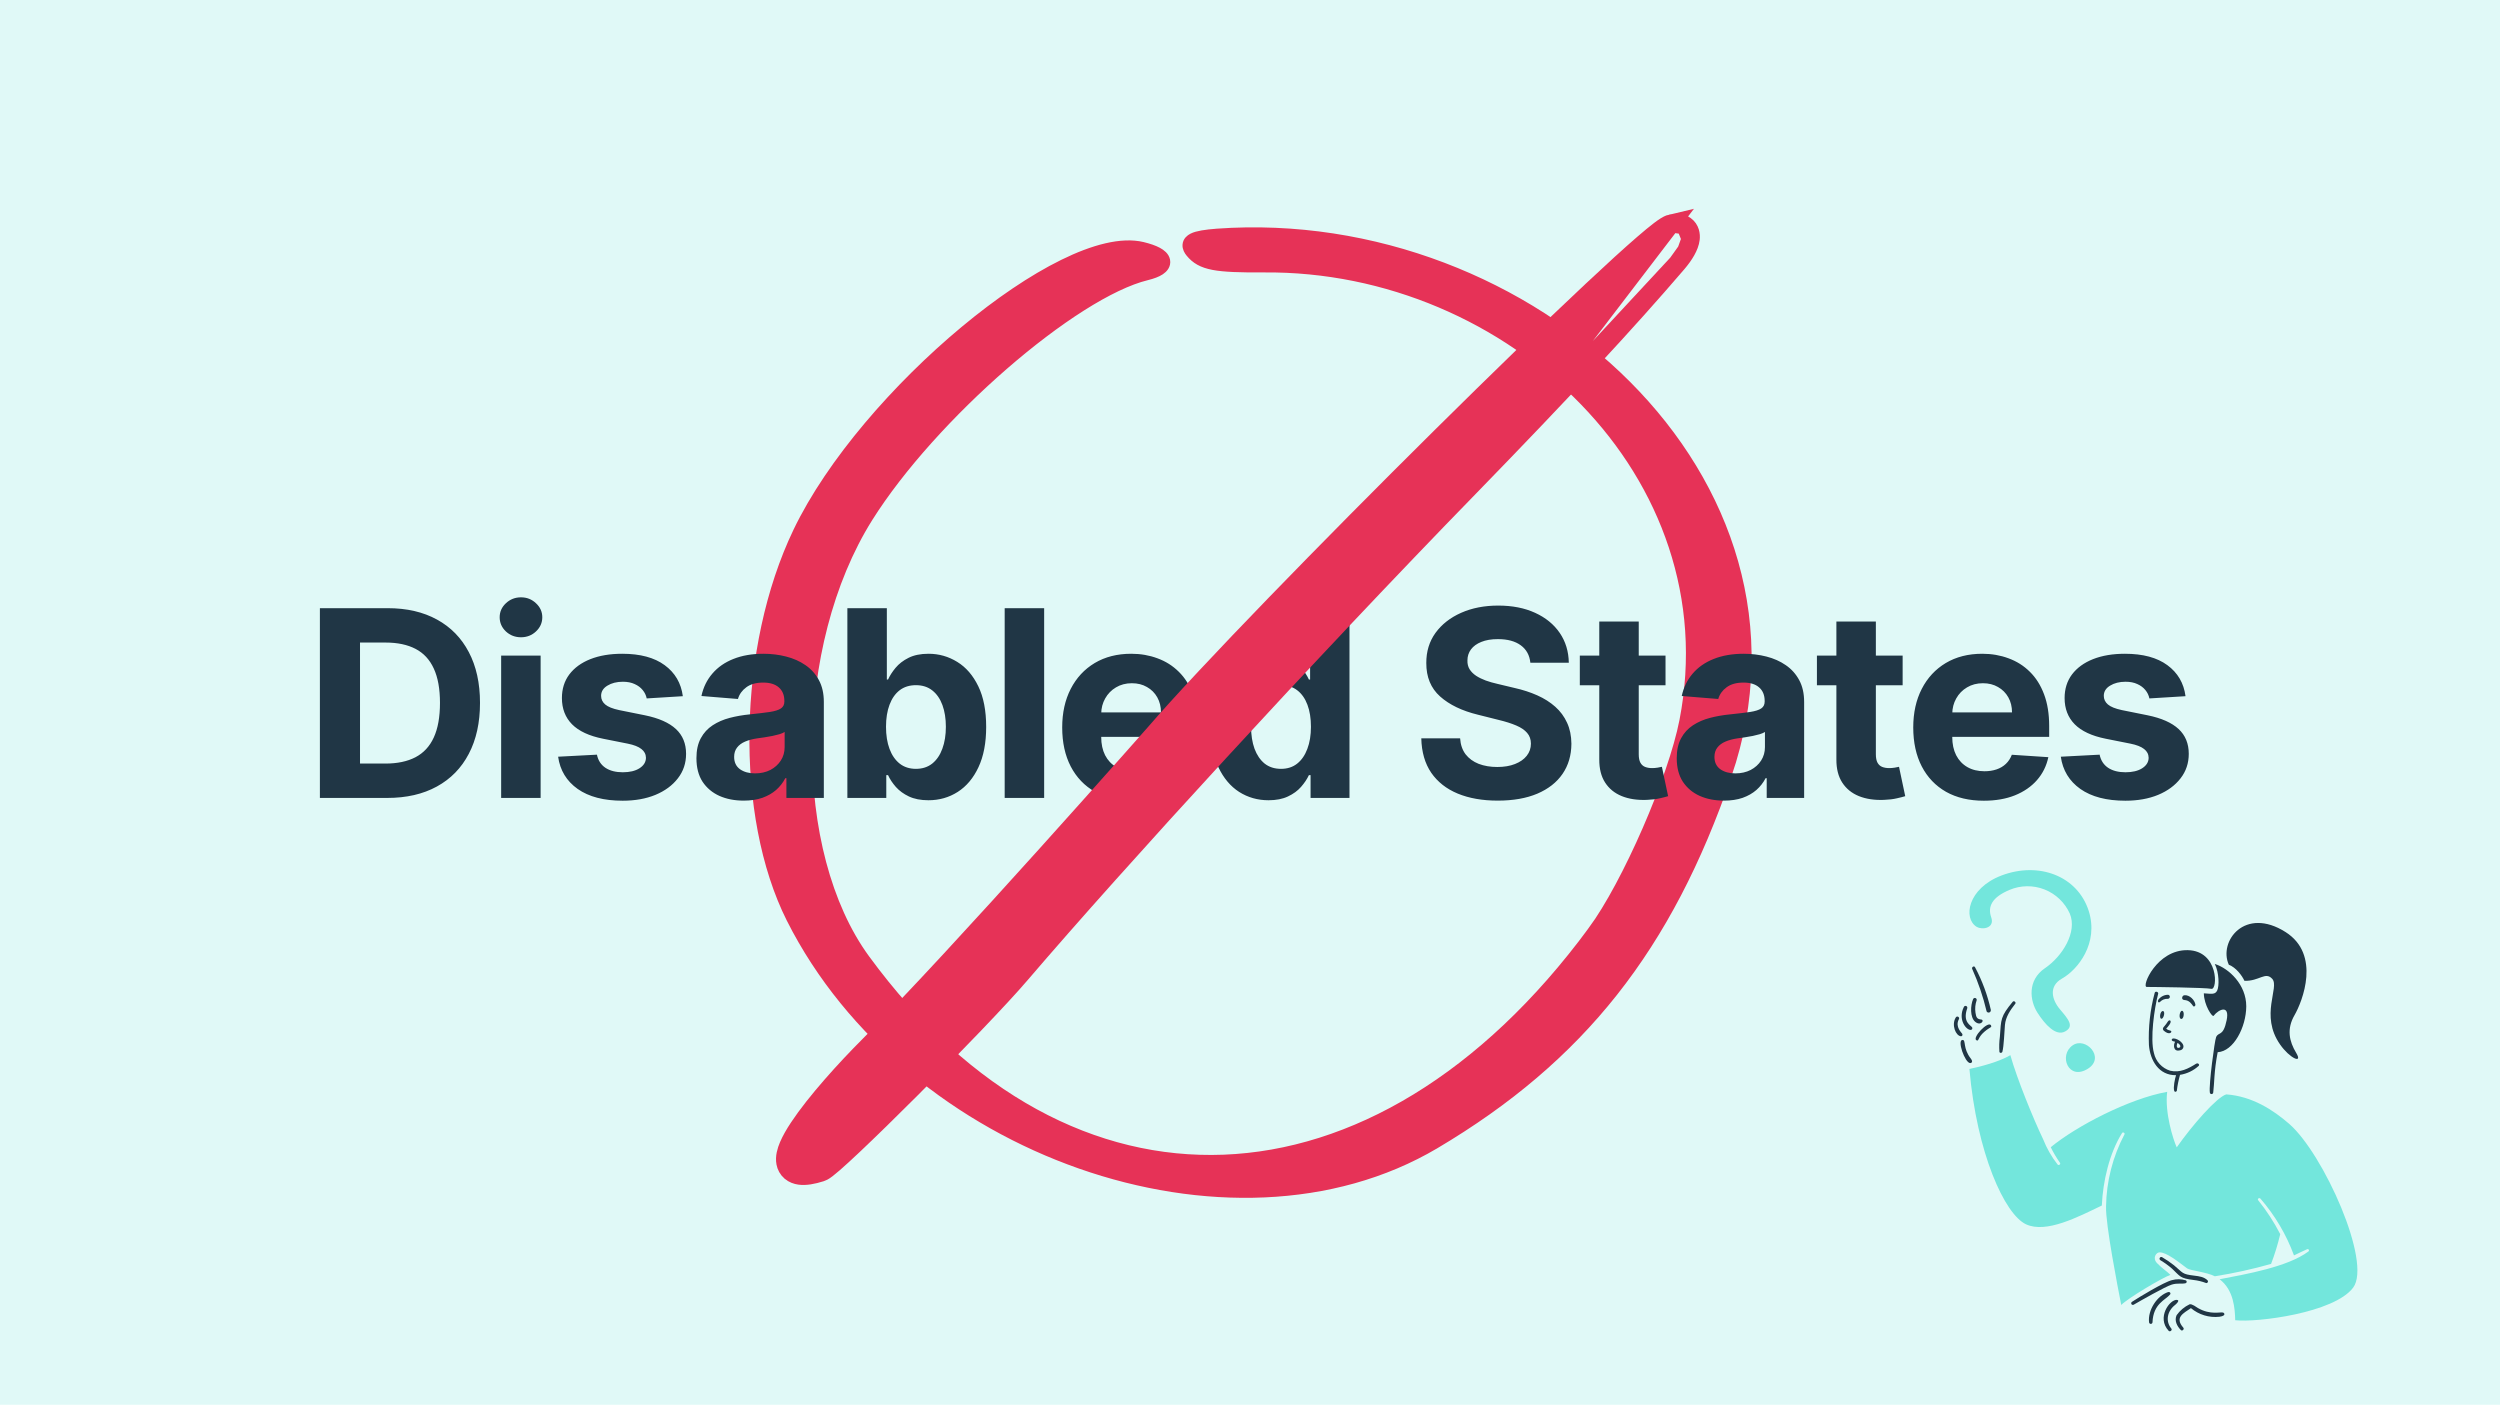 <svg width="824" height="463" viewBox="0 0 824 463" fill="none" xmlns="http://www.w3.org/2000/svg">
<rect width="824" height="463" fill="#E0F9F7"/>
<path d="M392.277 83.315C394.07 85.506 396.239 86.785 399.925 87.488C403.497 88.168 408.622 88.334 416.436 88.291L416.442 88.291C497.996 87.531 570.733 156.637 555.034 237.569C553.19 247.035 548.492 260.48 542.805 273.531C537.117 286.583 530.506 299.089 524.898 306.706L526.106 307.595L524.898 306.706C489.107 355.331 445.869 380.437 403.373 382.086C360.904 383.733 318.807 361.967 285.224 316.076C272.404 298.537 266.015 272.725 266.184 245.921C266.353 219.133 273.073 191.575 286.221 170.614C296.722 153.914 313.599 135.438 330.948 120.378C339.617 112.853 348.378 106.204 356.488 101.067C364.619 95.917 372.011 92.343 377.954 90.888C379.85 90.425 381.381 89.853 382.44 89.151C383.454 88.48 384.474 87.36 384.167 85.835C383.902 84.524 382.745 83.626 381.604 83.01C380.366 82.341 378.673 81.751 376.588 81.246L376.583 81.245C369.698 79.604 360.471 82.06 350.425 87.005C340.297 91.99 329.029 99.659 317.914 108.906C295.704 127.384 273.886 152.347 262.906 175.213L262.906 175.213C253.727 194.346 248.924 217.749 248.527 240.574C248.13 263.39 252.134 285.767 260.704 302.819L260.705 302.821C280.107 341.281 316.354 369.787 356.089 383.733C395.814 397.676 439.237 397.133 472.967 377.18L472.969 377.179C520.987 348.711 549.73 312.307 569.25 255.457L569.251 255.457C585.906 206.87 569.512 160.308 536.195 126.904C502.898 93.522 452.617 73.171 401.163 76.865L401.154 76.865C399.217 77.016 397.594 77.196 396.281 77.425C394.992 77.649 393.893 77.937 393.07 78.352C392.256 78.763 391.383 79.477 391.264 80.667C391.158 81.73 391.729 82.648 392.277 83.315ZM392.277 83.315C392.276 83.314 392.276 83.314 392.275 83.313L393.436 82.363L392.277 83.315C392.277 83.315 392.277 83.315 392.277 83.315Z" fill="#E63257" stroke="#E63257" stroke-width="3"/>
<path d="M127.608 263H105.436V200.455H127.791C134.082 200.455 139.498 201.707 144.038 204.211C148.579 206.695 152.07 210.268 154.513 214.93C156.977 219.593 158.209 225.171 158.209 231.666C158.209 238.181 156.977 243.78 154.513 248.463C152.07 253.146 148.558 256.739 143.977 259.244C139.417 261.748 133.96 263 127.608 263ZM118.66 251.67H127.058C130.967 251.67 134.255 250.978 136.923 249.593C139.61 248.188 141.626 246.02 142.969 243.088C144.334 240.136 145.016 236.329 145.016 231.666C145.016 227.045 144.334 223.268 142.969 220.336C141.626 217.404 139.62 215.246 136.953 213.862C134.286 212.477 130.998 211.785 127.089 211.785H118.66V251.67ZM165.18 263V216.091H178.19V263H165.18ZM171.716 210.044C169.781 210.044 168.122 209.403 166.738 208.12C165.374 206.817 164.691 205.259 164.691 203.447C164.691 201.656 165.374 200.119 166.738 198.836C168.122 197.533 169.781 196.881 171.716 196.881C173.65 196.881 175.299 197.533 176.663 198.836C178.048 200.119 178.74 201.656 178.74 203.447C178.74 205.259 178.048 206.817 176.663 208.12C175.299 209.403 173.65 210.044 171.716 210.044ZM225.062 229.467L213.151 230.2C212.947 229.182 212.51 228.266 211.838 227.452C211.166 226.617 210.28 225.955 209.181 225.467C208.102 224.958 206.809 224.703 205.302 224.703C203.287 224.703 201.587 225.131 200.202 225.986C198.818 226.821 198.126 227.94 198.126 229.345C198.126 230.465 198.573 231.412 199.469 232.185C200.365 232.959 201.902 233.58 204.081 234.048L212.571 235.759C217.131 236.695 220.532 238.202 222.771 240.278C225.011 242.355 226.13 245.083 226.13 248.463C226.13 251.537 225.224 254.235 223.412 256.556C221.621 258.877 219.157 260.689 216.022 261.992C212.907 263.275 209.313 263.916 205.241 263.916C199.032 263.916 194.084 262.623 190.399 260.038C186.734 257.432 184.586 253.889 183.955 249.41L196.751 248.738C197.138 250.631 198.075 252.077 199.561 253.075C201.047 254.052 202.951 254.54 205.272 254.54C207.552 254.54 209.385 254.103 210.769 253.227C212.174 252.331 212.886 251.181 212.907 249.776C212.886 248.595 212.388 247.628 211.41 246.875C210.433 246.101 208.926 245.511 206.89 245.104L198.767 243.485C194.186 242.569 190.776 240.981 188.536 238.721C186.317 236.461 185.207 233.58 185.207 230.078C185.207 227.065 186.022 224.469 187.65 222.29C189.3 220.112 191.61 218.432 194.583 217.251C197.576 216.071 201.078 215.48 205.089 215.48C211.013 215.48 215.676 216.732 219.076 219.237C222.496 221.741 224.492 225.151 225.062 229.467ZM245.119 263.886C242.126 263.886 239.459 263.366 237.118 262.328C234.776 261.269 232.924 259.712 231.56 257.656C230.216 255.579 229.544 252.993 229.544 249.898C229.544 247.292 230.022 245.104 230.979 243.332C231.936 241.561 233.239 240.136 234.888 239.057C236.538 237.978 238.411 237.163 240.508 236.614C242.625 236.064 244.844 235.677 247.165 235.453C249.894 235.168 252.092 234.903 253.762 234.659C255.431 234.394 256.643 234.008 257.396 233.499C258.15 232.99 258.526 232.236 258.526 231.239V231.055C258.526 229.121 257.915 227.625 256.694 226.566C255.493 225.507 253.782 224.978 251.563 224.978C249.222 224.978 247.359 225.497 245.974 226.536C244.59 227.554 243.674 228.836 243.226 230.384L231.193 229.406C231.804 226.556 233.005 224.092 234.797 222.016C236.588 219.919 238.899 218.31 241.729 217.19C244.58 216.05 247.878 215.48 251.624 215.48C254.23 215.48 256.724 215.786 259.106 216.396C261.509 217.007 263.636 217.954 265.489 219.237C267.362 220.519 268.838 222.168 269.917 224.184C270.997 226.179 271.536 228.571 271.536 231.361V263H259.198V256.495H258.832C258.078 257.961 257.07 259.254 255.808 260.374C254.546 261.473 253.029 262.338 251.258 262.969C249.486 263.58 247.44 263.886 245.119 263.886ZM248.845 254.907C250.759 254.907 252.449 254.53 253.915 253.777C255.381 253.003 256.531 251.965 257.366 250.662C258.2 249.359 258.618 247.883 258.618 246.234V241.256C258.211 241.52 257.651 241.765 256.938 241.989C256.246 242.192 255.462 242.386 254.587 242.569C253.711 242.732 252.836 242.884 251.96 243.027C251.085 243.149 250.291 243.261 249.578 243.363C248.051 243.587 246.717 243.943 245.577 244.432C244.437 244.92 243.551 245.582 242.92 246.417C242.289 247.231 241.974 248.249 241.974 249.471C241.974 251.242 242.615 252.596 243.898 253.533C245.201 254.449 246.85 254.907 248.845 254.907ZM279.294 263V200.455H292.304V223.97H292.701C293.271 222.708 294.095 221.425 295.174 220.122C296.274 218.799 297.699 217.699 299.45 216.824C301.221 215.928 303.42 215.48 306.047 215.48C309.467 215.48 312.623 216.376 315.514 218.168C318.405 219.939 320.716 222.616 322.447 226.2C324.177 229.763 325.042 234.232 325.042 239.607C325.042 244.839 324.197 249.257 322.508 252.861C320.838 256.444 318.558 259.162 315.667 261.015C312.796 262.847 309.579 263.763 306.016 263.763C303.491 263.763 301.344 263.346 299.572 262.511C297.821 261.677 296.386 260.628 295.266 259.366C294.146 258.083 293.291 256.79 292.701 255.487H292.121V263H279.294ZM292.029 239.545C292.029 242.335 292.416 244.768 293.189 246.844C293.963 248.921 295.083 250.54 296.549 251.7C298.015 252.84 299.796 253.411 301.893 253.411C304.011 253.411 305.802 252.83 307.268 251.67C308.734 250.489 309.844 248.86 310.597 246.783C311.371 244.686 311.758 242.274 311.758 239.545C311.758 236.838 311.381 234.455 310.628 232.399C309.874 230.343 308.765 228.734 307.299 227.574C305.833 226.413 304.031 225.833 301.893 225.833C299.776 225.833 297.984 226.393 296.518 227.513C295.073 228.633 293.963 230.221 293.189 232.277C292.416 234.333 292.029 236.756 292.029 239.545ZM344.153 200.455V263H331.143V200.455H344.153ZM373.373 263.916C368.548 263.916 364.394 262.939 360.913 260.984C357.451 259.009 354.784 256.22 352.911 252.616C351.038 248.992 350.102 244.707 350.102 239.759C350.102 234.934 351.038 230.699 352.911 227.055C354.784 223.41 357.421 220.57 360.821 218.534C364.241 216.498 368.252 215.48 372.854 215.48C375.948 215.48 378.829 215.979 381.496 216.977C384.184 217.954 386.525 219.43 388.521 221.405C390.536 223.38 392.104 225.864 393.224 228.857C394.343 231.829 394.903 235.311 394.903 239.301V242.874H355.293V234.812H382.657C382.657 232.939 382.25 231.279 381.435 229.834C380.621 228.388 379.491 227.258 378.045 226.444C376.62 225.609 374.961 225.192 373.067 225.192C371.093 225.192 369.342 225.65 367.815 226.566C366.308 227.462 365.127 228.673 364.272 230.2C363.417 231.707 362.979 233.387 362.959 235.239V242.905C362.959 245.226 363.386 247.231 364.241 248.921C365.117 250.611 366.349 251.914 367.937 252.83C369.525 253.746 371.408 254.205 373.587 254.205C375.032 254.205 376.356 254.001 377.557 253.594C378.758 253.187 379.786 252.576 380.641 251.761C381.496 250.947 382.148 249.949 382.596 248.768L394.628 249.562C394.018 252.454 392.766 254.978 390.872 257.136C388.999 259.274 386.576 260.944 383.604 262.145C380.651 263.326 377.241 263.916 373.373 263.916ZM418.099 263.763C414.536 263.763 411.309 262.847 408.418 261.015C405.547 259.162 403.267 256.444 401.577 252.861C399.907 249.257 399.073 244.839 399.073 239.607C399.073 234.232 399.938 229.763 401.669 226.2C403.399 222.616 405.7 219.939 408.571 218.168C411.462 216.376 414.628 215.48 418.068 215.48C420.695 215.48 422.883 215.928 424.634 216.824C426.406 217.699 427.831 218.799 428.91 220.122C430.009 221.425 430.844 222.708 431.414 223.97H431.811V200.455H444.791V263H431.964V255.487H431.414C430.803 256.79 429.938 258.083 428.818 259.366C427.719 260.628 426.284 261.677 424.512 262.511C422.761 263.346 420.624 263.763 418.099 263.763ZM422.222 253.411C424.319 253.411 426.09 252.84 427.536 251.7C429.002 250.54 430.121 248.921 430.895 246.844C431.689 244.768 432.086 242.335 432.086 239.545C432.086 236.756 431.699 234.333 430.926 232.277C430.152 230.221 429.032 228.633 427.566 227.513C426.1 226.393 424.319 225.833 422.222 225.833C420.084 225.833 418.282 226.413 416.816 227.574C415.35 228.734 414.241 230.343 413.487 232.399C412.734 234.455 412.357 236.838 412.357 239.545C412.357 242.274 412.734 244.686 413.487 246.783C414.261 248.86 415.371 250.489 416.816 251.67C418.282 252.83 420.084 253.411 422.222 253.411ZM504.406 218.442C504.161 215.979 503.113 214.065 501.26 212.701C499.407 211.337 496.893 210.655 493.717 210.655C491.558 210.655 489.736 210.96 488.25 211.571C486.764 212.161 485.624 212.986 484.83 214.045C484.056 215.103 483.669 216.305 483.669 217.648C483.628 218.768 483.862 219.746 484.371 220.58C484.901 221.415 485.624 222.138 486.54 222.749C487.456 223.339 488.515 223.858 489.716 224.306C490.917 224.734 492.2 225.1 493.564 225.406L499.183 226.749C501.911 227.36 504.416 228.174 506.696 229.192C508.976 230.21 510.951 231.463 512.621 232.949C514.29 234.435 515.583 236.186 516.499 238.202C517.436 240.217 517.914 242.528 517.935 245.134C517.914 248.962 516.937 252.281 515.003 255.09C513.089 257.879 510.32 260.048 506.696 261.595C503.092 263.122 498.745 263.886 493.656 263.886C488.606 263.886 484.209 263.112 480.462 261.565C476.736 260.017 473.825 257.727 471.728 254.693C469.651 251.639 468.562 247.862 468.46 243.363H481.256C481.399 245.46 482 247.211 483.058 248.616C484.137 250 485.573 251.049 487.364 251.761C489.176 252.454 491.223 252.8 493.503 252.8C495.742 252.8 497.687 252.474 499.336 251.822C501.005 251.171 502.298 250.265 503.214 249.104C504.131 247.944 504.589 246.61 504.589 245.104C504.589 243.699 504.171 242.518 503.337 241.561C502.522 240.604 501.321 239.79 499.733 239.118C498.165 238.446 496.241 237.835 493.961 237.286L487.151 235.575C481.877 234.293 477.714 232.287 474.66 229.559C471.606 226.831 470.089 223.156 470.109 218.534C470.089 214.747 471.097 211.439 473.133 208.609C475.189 205.779 478.009 203.57 481.592 201.982C485.176 200.393 489.248 199.599 493.808 199.599C498.45 199.599 502.502 200.393 505.963 201.982C509.445 203.57 512.152 205.779 514.087 208.609C516.021 211.439 517.018 214.717 517.08 218.442H504.406ZM548.956 216.091V225.864H520.707V216.091H548.956ZM527.12 204.852H540.13V248.585C540.13 249.786 540.313 250.723 540.68 251.395C541.046 252.046 541.555 252.504 542.207 252.769C542.879 253.034 543.652 253.166 544.528 253.166C545.139 253.166 545.749 253.115 546.36 253.013C546.971 252.891 547.439 252.8 547.765 252.739L549.811 262.42C549.16 262.623 548.243 262.857 547.063 263.122C545.882 263.407 544.446 263.58 542.756 263.641C539.621 263.763 536.872 263.346 534.511 262.389C532.169 261.432 530.347 259.946 529.044 257.93C527.741 255.915 527.1 253.37 527.12 250.295V204.852ZM568.227 263.886C565.234 263.886 562.567 263.366 560.226 262.328C557.884 261.269 556.032 259.712 554.668 257.656C553.324 255.579 552.652 252.993 552.652 249.898C552.652 247.292 553.13 245.104 554.087 243.332C555.044 241.561 556.347 240.136 557.996 239.057C559.646 237.978 561.519 237.163 563.616 236.614C565.733 236.064 567.952 235.677 570.273 235.453C573.002 235.168 575.2 234.903 576.87 234.659C578.54 234.394 579.751 234.008 580.504 233.499C581.258 232.99 581.634 232.236 581.634 231.239V231.055C581.634 229.121 581.023 227.625 579.802 226.566C578.601 225.507 576.89 224.978 574.671 224.978C572.33 224.978 570.467 225.497 569.082 226.536C567.698 227.554 566.782 228.836 566.334 230.384L554.301 229.406C554.912 226.556 556.113 224.092 557.905 222.016C559.696 219.919 562.007 218.31 564.837 217.19C567.688 216.05 570.986 215.48 574.732 215.48C577.338 215.48 579.832 215.786 582.214 216.396C584.617 217.007 586.745 217.954 588.597 219.237C590.47 220.519 591.946 222.168 593.026 224.184C594.105 226.179 594.644 228.571 594.644 231.361V263H582.306V256.495H581.94C581.186 257.961 580.178 259.254 578.916 260.374C577.654 261.473 576.137 262.338 574.366 262.969C572.594 263.58 570.548 263.886 568.227 263.886ZM571.953 254.907C573.867 254.907 575.557 254.53 577.023 253.777C578.489 253.003 579.639 251.965 580.474 250.662C581.308 249.359 581.726 247.883 581.726 246.234V241.256C581.319 241.52 580.759 241.765 580.046 241.989C579.354 242.192 578.57 242.386 577.695 242.569C576.819 242.732 575.944 242.884 575.068 243.027C574.193 243.149 573.399 243.261 572.686 243.363C571.159 243.587 569.825 243.943 568.685 244.432C567.545 244.92 566.66 245.582 566.028 246.417C565.397 247.231 565.082 248.249 565.082 249.471C565.082 251.242 565.723 252.596 567.006 253.533C568.309 254.449 569.958 254.907 571.953 254.907ZM627.109 216.091V225.864H598.859V216.091H627.109ZM605.273 204.852H618.283V248.585C618.283 249.786 618.466 250.723 618.832 251.395C619.199 252.046 619.708 252.504 620.359 252.769C621.031 253.034 621.805 253.166 622.68 253.166C623.291 253.166 623.902 253.115 624.513 253.013C625.123 252.891 625.592 252.8 625.917 252.739L627.964 262.42C627.312 262.623 626.396 262.857 625.215 263.122C624.034 263.407 622.599 263.58 620.909 263.641C617.774 263.763 615.025 263.346 612.663 262.389C610.322 261.432 608.5 259.946 607.197 257.93C605.894 255.915 605.252 253.37 605.273 250.295V204.852ZM653.877 263.916C649.052 263.916 644.899 262.939 641.417 260.984C637.956 259.009 635.289 256.22 633.416 252.616C631.543 248.992 630.606 244.707 630.606 239.759C630.606 234.934 631.543 230.699 633.416 227.055C635.289 223.41 637.925 220.57 641.325 218.534C644.746 216.498 648.757 215.48 653.358 215.48C656.453 215.48 659.334 215.979 662.001 216.977C664.688 217.954 667.03 219.43 669.025 221.405C671.041 223.38 672.608 225.864 673.728 228.857C674.848 231.829 675.408 235.311 675.408 239.301V242.874H635.798V234.812H663.161C663.161 232.939 662.754 231.279 661.94 229.834C661.125 228.388 659.995 227.258 658.55 226.444C657.125 225.609 655.465 225.192 653.572 225.192C651.597 225.192 649.846 225.65 648.319 226.566C646.812 227.462 645.632 228.673 644.776 230.2C643.921 231.707 643.484 233.387 643.463 235.239V242.905C643.463 245.226 643.891 247.231 644.746 248.921C645.621 250.611 646.853 251.914 648.441 252.83C650.029 253.746 651.913 254.205 654.091 254.205C655.537 254.205 656.86 254.001 658.061 253.594C659.262 253.187 660.291 252.576 661.146 251.761C662.001 250.947 662.652 249.949 663.1 248.768L675.133 249.562C674.522 252.454 673.27 254.978 671.377 257.136C669.503 259.274 667.081 260.944 664.108 262.145C661.156 263.326 657.746 263.916 653.877 263.916ZM720.348 229.467L708.437 230.2C708.234 229.182 707.796 228.266 707.124 227.452C706.452 226.617 705.566 225.955 704.467 225.467C703.388 224.958 702.095 224.703 700.588 224.703C698.573 224.703 696.873 225.131 695.488 225.986C694.104 226.821 693.412 227.94 693.412 229.345C693.412 230.465 693.86 231.412 694.755 232.185C695.651 232.959 697.188 233.58 699.367 234.048L707.857 235.759C712.418 236.695 715.818 238.202 718.057 240.278C720.297 242.355 721.417 245.083 721.417 248.463C721.417 251.537 720.511 254.235 718.699 256.556C716.907 258.877 714.443 260.689 711.308 261.992C708.193 263.275 704.599 263.916 700.527 263.916C694.318 263.916 689.37 262.623 685.685 260.038C682.02 257.432 679.872 253.889 679.241 249.41L692.037 248.738C692.424 250.631 693.361 252.077 694.847 253.075C696.333 254.052 698.237 254.54 700.558 254.54C702.838 254.54 704.671 254.103 706.055 253.227C707.46 252.331 708.173 251.181 708.193 249.776C708.173 248.595 707.674 247.628 706.696 246.875C705.719 246.101 704.213 245.511 702.177 245.104L694.053 243.485C689.472 242.569 686.062 240.981 683.822 238.721C681.603 236.461 680.493 233.58 680.493 230.078C680.493 227.065 681.308 224.469 682.936 222.29C684.586 220.112 686.896 218.432 689.869 217.251C692.862 216.071 696.364 215.48 700.375 215.48C706.299 215.48 710.962 216.732 714.362 219.237C717.782 221.741 719.778 225.151 720.348 229.467Z" fill="#203645"/>
<path d="M484.449 160.488L484.448 160.489C430.562 215.798 368.201 283.958 336.501 321.015C329.734 328.945 314.356 344.897 300.314 358.939C293.279 365.974 286.545 372.563 281.353 377.467C278.76 379.915 276.531 381.963 274.831 383.441C273.985 384.177 273.24 384.799 272.631 385.265C272.328 385.497 272.027 385.715 271.743 385.898C271.521 386.041 271.091 386.308 270.58 386.469C267.906 387.317 265.512 387.76 263.555 387.485C262.525 387.341 261.446 386.974 260.541 386.198C259.604 385.394 259.088 384.352 258.883 383.291C258.514 381.382 259.129 379.333 259.86 377.616C260.642 375.777 261.818 373.74 263.213 371.628C268.77 363.218 278.799 352.179 286.443 344.535C300.968 330.01 324.498 304.297 344.445 282.159C354.41 271.1 363.465 260.951 370.033 253.562C373.316 249.868 375.978 246.865 377.82 244.783C378.741 243.742 379.458 242.932 379.945 242.381L380.5 241.752L380.524 241.725C380.559 241.685 380.616 241.621 380.673 241.557C397.65 221.884 437.992 180.505 474.967 143.885C493.47 125.56 511.165 108.393 524.715 95.69C531.486 89.341 537.244 84.088 541.558 80.358C543.711 78.496 545.538 76.985 546.967 75.9C547.679 75.359 548.332 74.894 548.901 74.537C549.372 74.241 550.097 73.813 550.868 73.633L484.449 160.488ZM484.449 160.488C515.836 128.224 536.359 106.057 552.841 86.828L552.842 86.826M484.449 160.488L552.842 86.826M552.842 86.826C554.075 85.385 555.078 83.982 555.813 82.671M552.842 86.826L555.813 82.671M555.813 82.671C556.525 81.401 557.085 80.043 557.238 78.721M555.813 82.671L557.238 78.721M557.238 78.721C557.391 77.405 557.168 75.493 555.464 74.275M557.238 78.721L555.464 74.275M555.464 74.275C553.954 73.196 552.152 73.335 550.87 73.633L555.464 74.275Z" fill="#E63257" stroke="#E63257" stroke-width="6"/>
<path d="M723.963 350.523C721.315 352.207 718.502 353.7 715.262 352.899C713.944 352.488 712.757 351.735 711.822 350.718C710.888 349.7 710.239 348.453 709.942 347.104C708.626 342.398 710.059 332.339 711.331 327.559C711.507 326.92 710.398 326.567 710.196 327.214C708.691 332.822 708.047 338.626 708.285 344.428C708.682 349.523 711.541 354.472 717.229 354.383C716.863 355.472 716.245 358.383 716.619 359.531C716.767 359.994 717.296 359.95 717.479 359.531C717.691 357.75 718.045 355.99 718.538 354.266C720.828 353.908 722.962 352.885 724.675 351.324C725.131 350.905 724.44 350.244 723.94 350.589L723.963 350.523ZM739.765 323.274C738.979 321.554 736.972 318.862 734.62 317.981C731.136 310.274 739.905 298.685 753.326 307.208C765.02 314.634 758.89 330.062 756.266 334.613C753.642 339.164 754.502 343.194 756.825 347.033C759.148 350.871 754.62 348.736 751.529 344.282C744.745 334.613 751.449 325.399 748.927 322.627C746.649 320.12 744.656 323.458 739.732 323.274H739.765ZM729.616 334.805C731.327 332.599 734.981 331.033 733.901 336.276C732.761 341.842 731.21 339.953 730.424 341.864C729.939 343.026 727.983 357.607 728.365 360.115C728.381 360.251 728.447 360.376 728.549 360.467C728.651 360.559 728.783 360.609 728.92 360.609C729.057 360.609 729.19 360.559 729.292 360.467C729.394 360.376 729.46 360.251 729.476 360.115C729.879 357.041 729.704 353.225 730.945 346.805C736.179 346.533 740.332 338.574 740.368 331.687C740.368 324.518 734.657 319.187 729.998 317.717C731.467 320.657 731.467 325.069 730.791 326.459C730.115 327.849 729.049 327.577 726.381 327.4C726.44 331.305 729.174 335.348 729.586 334.82L729.616 334.805ZM707.565 325.294C709.929 325.294 726.786 325.5 728.88 325.92C730.974 326.339 731.321 313.382 721.082 313.17C710.844 312.957 705.721 325.298 707.565 325.294Z" fill="#203645"/>
<path d="M712.938 333.243C712.012 333.087 711.594 335.632 712.357 335.78C713.121 335.928 713.762 333.385 712.938 333.243ZM714.64 327.875C714.01 327.87 713.388 328.015 712.824 328.298C712.26 328.58 711.772 328.992 711.399 329.501C711.089 330.008 711.363 330.78 711.979 330.191C712.303 329.857 712.695 329.596 713.129 329.428C713.563 329.259 714.028 329.186 714.493 329.214C714.661 329.216 714.824 329.156 714.95 329.045C715.077 328.933 715.157 328.779 715.175 328.612C715.194 328.444 715.149 328.276 715.05 328.14C714.951 328.004 714.805 327.909 714.64 327.875ZM723.607 331.118C723.389 329.651 721.715 327.838 719.932 328.037C719.197 328.118 718.822 329.507 719.932 329.603C721.667 329.697 722.284 330.86 722.872 331.618C723.156 331.956 723.676 331.553 723.611 331.115L723.607 331.118ZM717.727 343.744C719.021 344.545 718.646 345.214 718.345 345.302C717.29 345.743 717.305 344.442 717.731 343.744H717.727ZM719.638 344.633C719.222 342.862 715.904 341.552 715.802 342.713C715.765 343.186 716.537 343.251 716.919 343.354C716.309 344.317 716.235 346.802 718.564 346.177C718.739 346.151 718.906 346.09 719.056 345.997C719.206 345.905 719.335 345.782 719.436 345.637C719.537 345.493 719.607 345.329 719.642 345.156C719.678 344.984 719.677 344.806 719.641 344.633H719.638ZM715.444 339.724C714.71 339.441 714.615 339.592 713.975 339.034C714.328 338.703 716.04 336.827 715.254 336.35C714.666 336.018 714.269 337.342 713.387 338.231C712.506 339.121 712.887 339.621 713.873 340.218C715.342 341.118 716.078 339.97 715.444 339.724ZM719.194 333.158C718.4 333.158 717.987 335.769 718.936 335.842C719.885 335.916 720.071 333.162 719.194 333.162V333.158Z" fill="#203645"/>
<path d="M727.608 421.995C726.456 420.869 724.875 420.65 723.28 420.459C719.039 419.966 719.605 419.554 716.54 417.033C715.298 416.05 713.986 415.158 712.616 414.363C712.488 414.299 712.34 414.284 712.202 414.323C712.064 414.362 711.946 414.451 711.87 414.573C711.795 414.695 711.767 414.84 711.794 414.981C711.82 415.122 711.898 415.248 712.012 415.335C713.387 416.156 714.689 417.096 715.901 418.143C718.672 420.738 718.429 421.312 723.008 421.886C724.4 422.04 725.767 422.371 727.075 422.871C727.565 423.069 727.976 422.356 727.608 421.995ZM732.753 432.621C731.813 432.337 728.601 433.504 724.478 431.15C723.978 430.866 722.479 429.68 721.685 429.9C719.981 430.712 718.512 431.944 717.415 433.481C716.591 435.268 717.548 437.114 718.811 438.386C719.259 438.849 720.054 438.102 719.627 437.607C716.621 434.187 719.73 432.828 722.133 431.158C723.419 432.236 724.909 433.045 726.514 433.535C728.119 434.025 729.806 434.187 731.475 434.01C733.901 433.681 733.107 432.74 732.753 432.635V432.621ZM717.54 428.453C718.675 428.555 717.172 429.923 716.915 430.106C714.327 432.113 713.644 435.452 715.673 437.893C716.099 438.409 715.231 439.123 714.783 438.628C710.726 434.298 715.173 428.221 717.54 428.438V428.453ZM714.746 425.823C710.969 426.984 707.83 431.86 708.337 435.861C708.355 435.998 708.422 436.123 708.525 436.214C708.629 436.305 708.762 436.355 708.9 436.355C709.038 436.355 709.171 436.305 709.274 436.214C709.378 436.123 709.445 435.998 709.463 435.861C709.697 429.647 713.74 428.508 715.261 426.662C715.328 426.58 715.368 426.479 715.374 426.373C715.381 426.267 715.353 426.162 715.296 426.073C715.239 425.983 715.155 425.915 715.056 425.876C714.957 425.838 714.849 425.832 714.746 425.859V425.823ZM720.45 421.999C720.541 422.043 720.617 422.113 720.668 422.2C720.72 422.288 720.744 422.388 720.739 422.489C720.733 422.59 720.698 422.687 720.638 422.769C720.577 422.85 720.494 422.911 720.399 422.945C719.142 423.27 717.716 422.82 715.827 423.401C713.622 424.078 705.405 428.794 703.288 430.018C703.166 430.096 703.019 430.122 702.878 430.092C702.737 430.062 702.614 429.978 702.534 429.857C702.454 429.737 702.425 429.591 702.452 429.449C702.478 429.308 702.56 429.182 702.678 429.1C704.883 427.63 713.24 422.571 715.841 421.945C717.351 421.521 718.951 421.541 720.449 422.003L720.45 421.999Z" fill="#203645"/>
<path d="M656.19 332.912C655.091 327.996 653.336 323.25 650.971 318.802C650.648 318.169 649.751 318.802 650.046 319.383C652.064 323.879 653.652 328.557 654.786 333.353C654.866 333.506 654.998 333.626 655.157 333.692C655.316 333.757 655.494 333.765 655.658 333.714C655.823 333.662 655.964 333.554 656.057 333.409C656.15 333.264 656.19 333.091 656.168 332.92L656.19 332.912ZM649.575 348.902C646.899 345.505 648.046 342.807 646.885 342.762C644.937 342.689 647.62 350.285 649.344 350.387C649.911 350.387 650.359 349.902 649.572 348.917L649.575 348.902ZM663.415 330.154C659.314 335.111 659.586 335.875 659.152 341.758C658.938 343.381 658.889 345.022 659.005 346.655C659.071 347.163 659.85 347.133 659.982 346.655C660.489 344.857 660.629 339.993 660.828 337.831C661.07 335.133 662.599 332.926 664.232 330.838C664.611 330.365 663.799 329.703 663.417 330.169L663.415 330.154ZM656.228 337.964C656.606 338.699 655.918 338.457 654.022 340.089C651.818 341.986 652.31 343.295 651.457 342.883C649.84 342.147 655.324 336.265 656.242 337.963L656.228 337.964ZM646.77 340.824C646.77 340.765 646.77 340.736 646.727 340.706C646.609 340.423 644.33 338.5 645.617 335.993C645.665 335.926 645.699 335.85 645.717 335.769C645.734 335.688 645.735 335.605 645.718 335.524C645.701 335.443 645.667 335.367 645.619 335.299C645.571 335.232 645.509 335.176 645.438 335.134C645.367 335.092 645.288 335.066 645.205 335.057C645.123 335.048 645.04 335.056 644.962 335.08C644.883 335.105 644.81 335.146 644.748 335.201C644.686 335.256 644.636 335.323 644.602 335.398C643.132 337.794 644.602 341.427 646.352 341.559C646.437 341.556 646.52 341.532 646.593 341.489C646.666 341.445 646.726 341.384 646.769 341.31C646.812 341.236 646.835 341.153 646.836 341.068C646.838 340.983 646.817 340.899 646.777 340.824H646.77ZM650.03 338.655C650.068 338.732 650.087 338.817 650.087 338.903C650.087 338.989 650.067 339.073 650.03 339.15C649.992 339.227 649.938 339.295 649.87 339.348C649.803 339.401 649.724 339.438 649.641 339.457C648.076 339.64 645.231 336.016 647.267 331.941C647.319 331.791 647.428 331.667 647.571 331.597C647.714 331.527 647.879 331.517 648.029 331.569C648.18 331.62 648.304 331.73 648.373 331.873C648.443 332.016 648.454 332.181 648.402 332.331C646.76 336.993 649.657 337.927 650.03 338.655ZM652.971 336.022C654.272 336.191 652.838 338.353 650.993 336.757C649.291 335.287 649.428 331.427 650.346 329.283C650.41 329.142 650.525 329.03 650.667 328.97C650.81 328.91 650.97 328.905 651.115 328.957C651.261 329.009 651.382 329.113 651.454 329.25C651.526 329.387 651.545 329.546 651.506 329.695C651.045 330.999 650.911 332.396 651.116 333.764C651.352 335.389 651.638 335.859 652.947 336.034L652.971 336.022Z" fill="#203645"/>
<path d="M683.156 344.538C687.412 341.591 694.02 348.538 688.191 352.237C681.739 356.332 678.418 347.817 683.156 344.538ZM651.552 305.493C653.375 306.596 657.55 305.912 656.307 302.36C655.065 298.808 656.535 295.743 662.36 293.301C666.032 291.756 670.163 291.708 673.87 293.167C677.578 294.626 680.568 297.477 682.205 301.11C684.777 307.236 679.699 315.25 674.054 319.081C668.108 323.118 669.041 329.876 671.548 333.788C674.054 337.7 677.6 341.633 680.669 339.964C683.738 338.295 681.786 335.991 679.001 332.722C676.216 329.453 675.201 325.031 679.625 322.545C684.851 319.604 691.812 310.908 688.445 300.243C684.766 288.75 672.044 283.89 659.725 288.551C648.495 292.823 646.944 302.721 651.537 305.508L651.552 305.493Z" fill="#73E6DC"/>
<path d="M754.532 370.436C749.314 365.895 742.338 361.311 733.769 360.709C730.63 361.635 722.56 370.878 717.452 378.165C716.298 375.658 713.446 366.746 714.306 359.863C701.768 362.113 684.341 371.18 675.925 378.123C676.805 379.916 677.825 381.638 678.976 383.271C679.299 383.72 678.534 384.263 678.196 383.838C676.216 381.313 674.611 378.514 673.434 375.529C670.272 368.97 664.775 355.529 662.614 347.785C658.858 349.992 652.802 351.557 649.12 352.327C651.538 380.121 660.74 400.254 667.774 403.527C674.433 406.63 684.966 401.078 692.763 397.343C693.11 389.401 695.222 380.173 699.43 373.438C699.714 372.997 700.465 373.438 700.231 373.879C696.356 381.215 694.273 389.364 694.153 397.66C693.954 403.446 698.041 424.468 699.165 430.122C701.207 427.975 712.578 421.174 715.385 420.195C714.282 419.086 712.629 418.064 710.975 416.344C709.321 414.624 710.691 412.733 711.858 412.769C714.158 412.836 717.737 415.711 720.884 418.068C721.816 418.767 727.337 419.259 729.99 420.665C736.252 419.676 742.449 418.313 748.548 416.583C749.765 413.382 750.774 410.105 751.569 406.774C749.527 402.816 747.092 399.074 744.301 395.605C743.933 395.156 744.624 394.641 745.035 395.061C749.824 400.581 753.573 406.923 756.1 413.781C757.57 413.104 758.974 412.356 760.444 411.729C760.54 411.691 760.646 411.689 760.744 411.722C760.841 411.755 760.924 411.821 760.977 411.91C761.03 411.998 761.05 412.102 761.033 412.204C761.016 412.306 760.964 412.398 760.885 412.465C753.998 417.613 740.305 419.95 731.581 421.642C736.285 425.208 736.63 431.406 736.725 435.15C743.818 435.951 769.33 432.768 775.595 424.407C781.859 416.046 765.809 380.258 754.532 370.436Z" fill="#73E6DC"/>
</svg>
